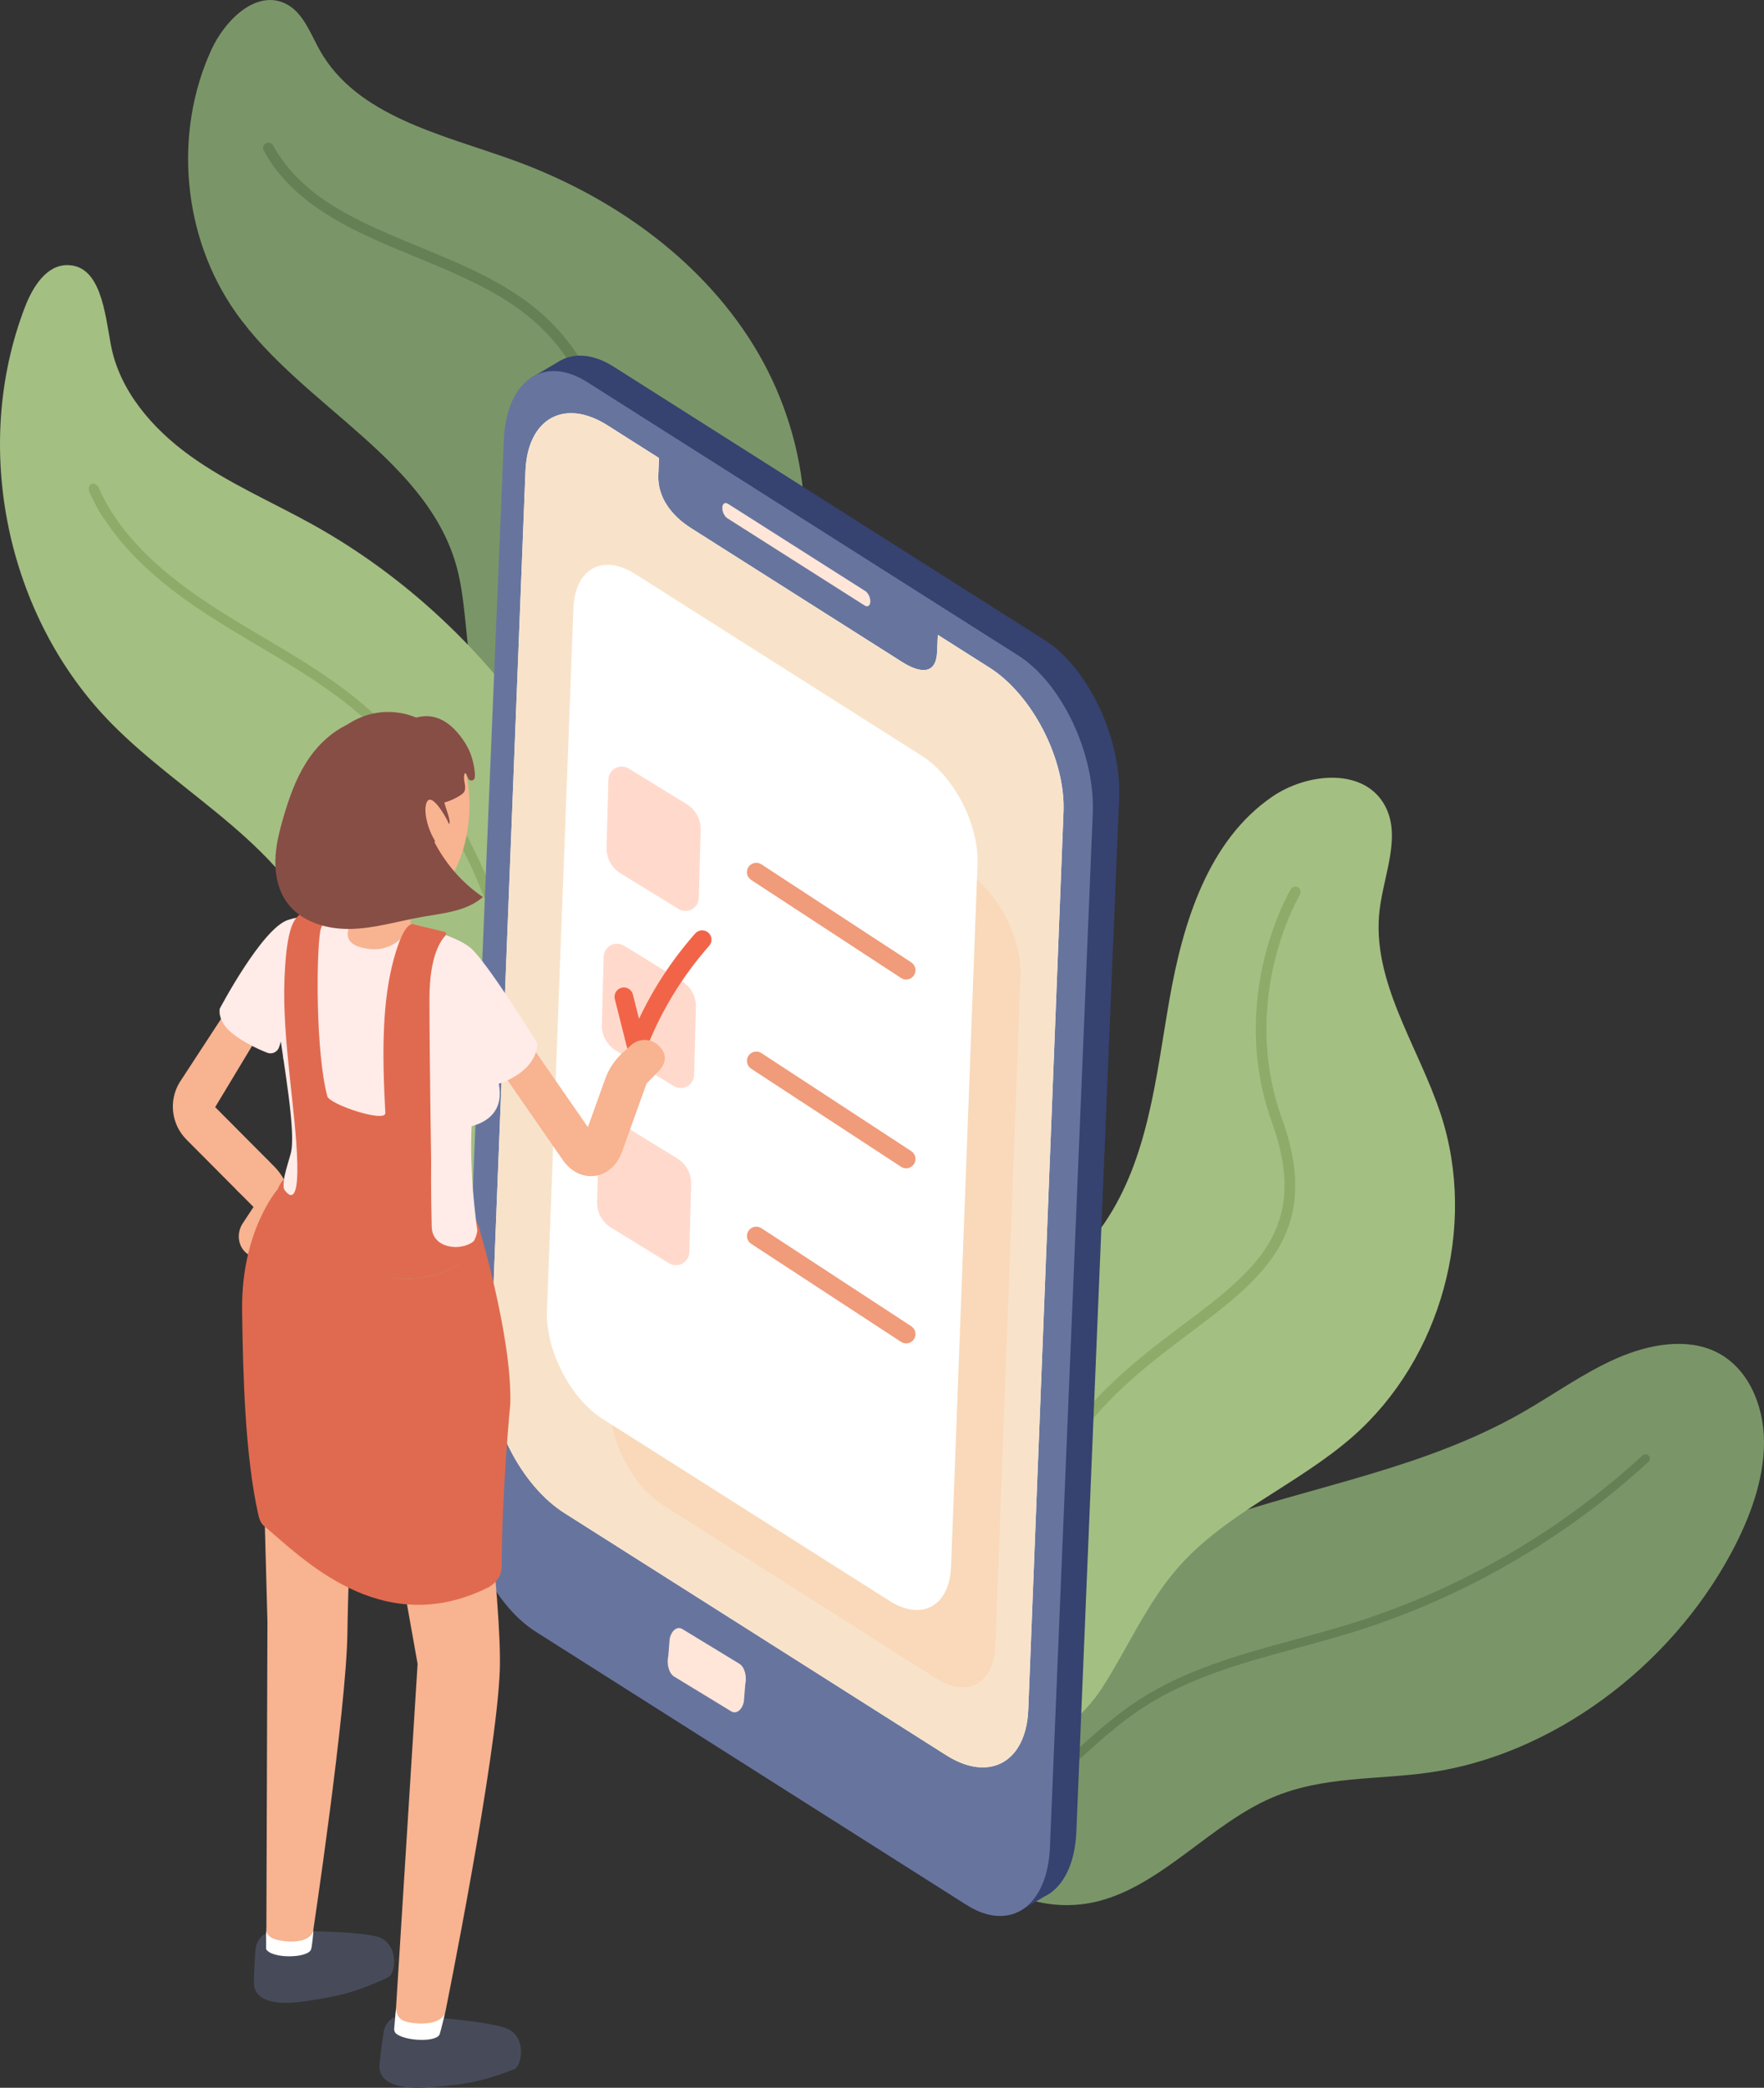 <?xml version="1.0" encoding="UTF-8"?>
<svg xmlns="http://www.w3.org/2000/svg" id="Layer_1" viewBox="0 0 1356.18 1604.45">
  <rect x="0" y="0" width="1356.18" height="1604.45" fill="#333333" stroke="none"/>
  <defs>
    <style>.cls-1{fill:#67759e;}.cls-2{fill:#f8b390;}.cls-3{fill:#fff;}.cls-4{fill:#474b59;}.cls-5{fill:#f26448;}.cls-6{fill:#658054;}.cls-7{fill:#f8e3ca;}.cls-8{fill:#e06a4f;}.cls-9{fill:#ffa060;opacity:.15;}.cls-10{fill:#874e45;}.cls-11{fill:#8eab6a;}.cls-12{fill:#364270;}.cls-13{fill:#7a9668;}.cls-14{fill:#f09b7a;}.cls-15{fill:#a4bf82;}.cls-16{fill:#ffe6d9;}.cls-17{fill:#ffdacc;}.cls-18{fill:#ffebe8;}</style>
  </defs>
  <path class="cls-13" d="M931.75,1168.98c79.6-27.41,163.05-40.48,237.99-83.11,24.41-13.88,47.64-30.78,73.03-41.92,25.38-11.14,54.25-16.02,76.82-4.87,23.82,11.76,36.43,39.93,36.58,68.82.14,28.89-10.63,58.31-24.95,85.08-47.71,89.2-138.64,155.6-231.56,169.09-40.72,5.92-82.4,2.6-121.62,19.38-45.59,19.5-81.99,63.91-128.71,78.24-38.81,11.9-80.54-.83-102.78-31.38-83.07-114.05,93.04-227.6,185.2-259.33Z"></path>
  <path class="cls-6" d="M1267.51,1118.69c-1.26-1.36-3.38-1.46-4.74-.19-63.65,58.67-140.97,103.31-223.6,129.1-14.22,4.43-28.96,8.44-43.21,12.32-41.76,11.35-84.95,23.09-121.66,47.26-17.64,11.62-33.68,26.07-49.19,40.04-23.17,20.87-47.12,42.45-76.12,53.92-10.24,4.05-21.01,6.57-31.94,7.78,1.26,2.03,2.43,4.12,3.47,6.28,10.58-1.38,21-3.87,30.94-7.81,30.12-11.92,54.53-33.91,78.14-55.18,15.32-13.81,31.16-28.07,48.38-39.41,35.81-23.58,78.47-35.18,119.73-46.4,14.32-3.89,29.12-7.91,43.45-12.39,83.57-26.07,161.77-71.22,226.14-130.57,1.36-1.26,1.45-3.38.2-4.74Z"></path>
  <path class="cls-15" d="M742.26,1047.67c33.21-38.39,78.48-65.91,106.99-107.91,33.69-49.63,39.45-112.25,49.78-171.33,10.33-59.08,29.59-122.25,79.06-156.17,26.31-18.04,68.45-22.38,85.36,4.67,14.82,23.71.76,53.97-2.72,81.71-6.92,55.1,29.69,105.02,46.98,157.79,28.22,86.11.4,187.82-67.72,247.58-42.21,37.03-97.42,58.53-134.4,100.79-23.97,27.4-38.51,61.59-58.19,92.2-39.32,61.16-156.8,102.98-161.55-1.95-3.92-86.68-3.8-177.78,56.41-247.38Z"></path>
  <path class="cls-11" d="M998.01,681.99c-1.92-1.18-4.46-.56-5.63,1.36-.49.82-49.26,82.76-14.34,179.69,29.33,81.41-13.61,113.72-67.97,154.63-27.6,20.77-58.89,44.32-84.21,77.38l-6.76,8.82c-61.55,80.17-120.17,156.6-118.66,287.17,3.07,2.19,5.85,4.66,8.4,7.32-3.69-132.49,55.03-209.09,116.76-289.49l6.77-8.83c24.64-32.16,55.45-55.35,82.63-75.81,54.81-41.24,102.14-76.86,70.75-163.97-33.56-93.13,13.16-171.86,13.63-172.64,1.17-1.94.56-4.45-1.38-5.62Z"></path>
  <path class="cls-13" d="M352.58,441.63c-19.63-87.28-119.73-128.42-171.33-201.5-40.79-57.77-48.22-137.48-18.79-201.79,10.39-22.71,34.24-46.4,56.8-35.67,13.7,6.52,19.13,22.67,26.56,35.9,28.41,50.57,92.9,64.49,147.5,84.06,74.89,26.84,143.98,74.84,185.85,142.49,41.87,67.65,53.41,155.94,20.2,228.24-26.07,56.75-99.49,121.23-167.31,112.42-80.91-10.51-66.52-106.62-79.46-164.14Z"></path>
  <path class="cls-6" d="M447.06,832.59c-1.49,0-2.92-.8-3.66-2.2-27.39-51.89-32.31-117.97-15.06-202.02,4.78-23.3,10.81-46.74,16.63-69.41,10.81-42.06,21.99-85.55,25.48-129.33,6.19-77.68-15.75-144.42-60.2-183.11-25.47-22.17-58.78-35.89-90.99-49.17-45.46-18.74-92.47-38.12-116.48-81.53-1.11-2-.38-4.51,1.61-5.62,1.99-1.09,4.52-.39,5.62,1.62,22.6,40.87,66.22,58.86,112.4,77.89,32.83,13.54,66.77,27.53,93.26,50.59,46.45,40.43,69.41,109.68,63.01,190-3.54,44.48-14.81,88.33-25.71,130.73-5.8,22.57-11.8,45.9-16.54,69.01-16.85,82.1-12.18,146.38,14.27,196.5,1.07,2.02.29,4.52-1.73,5.59-.61.32-1.28.48-1.93.48Z"></path>
  <path class="cls-15" d="M257.81,885.6c-2.7-53.51,8.74-109.11-9.2-159.6-26.62-74.94-107.35-113.46-163.1-170.18C4.8,473.69-22.21,343.13,19.29,235.71c5.85-15.14,16.34-32.12,32.58-31.97,25.36.22,28.72,35.88,33.28,60.82,6.47,35.39,31.86,64.76,61.07,85.77,29.21,21.01,62.61,35.28,94.07,52.75,143.76,79.85,244.96,231.86,263.18,395.29,6.13,54.96,2.3,114.23-29.34,159.59-75.14,107.73-210.38,44.97-216.3-72.36Z"></path>
  <path class="cls-11" d="M371.27,1133.56l-7.37-1.84c24.95-100.24,46.76-207.66,37.49-314-10.1-115.85-59-216.59-134.18-276.39-21.48-17.08-45.62-31.39-68.96-45.22-13.24-7.85-26.93-15.96-40.05-24.52-45.95-30-74.43-59.99-89.65-94.38,0,0,.47-4.56,1.69-5.14,1.28-.6,5.24,2.07,5.24,2.07,14.6,32.99,42.2,61.93,86.87,91.09,12.98,8.48,26.6,16.55,39.77,24.35,23.57,13.96,47.93,28.41,69.81,45.81,76.8,61.09,126.74,163.76,137.02,281.68,9.36,107.44-12.58,215.6-37.68,316.49Z"></path>
  <path class="cls-11" d="M68.55,377.2s.49-4.51,1.69-5.14c2.7-1.4,5.24,2.07,5.24,2.07,14.6,32.99,8.28,37.46-6.94,3.07Z"></path>
  <path class="cls-11" d="M68.55,377.2s-1.26-3.62,1.69-5.14c2.71-1.39,5.24,2.07,5.24,2.07,14.6,32.99,8.28,37.46-6.94,3.07Z"></path>
  <path class="cls-3" d="M626.72,980.03s7.17,107.6,58.58,145.85c51.41,38.26,156.62-59.78,156.62-59.78,0,0-44.24-1.2-52.6-62.17-8.37-60.97-28.69-62.17-28.69-62.17l-133.9,38.26Z"></path>
  <path class="cls-12" d="M803.14,491.87l-331.32-210.05c-14.72-9.33-28.51-10.73-39.51-5.5-1.59.76-3.09,1.63-4.52,2.63l-19.98,11.64h9.3c-5.45,8.87-8.86,20.93-9.47,35.69l-32.92,794.26c-1.9,45.82,23.75,100.2,57.3,121.47l331.32,210.05c6.09,3.86,12.02,6.35,17.65,7.58l2.67,9.22,19.12-11.27c1.67-.79,3.28-1.75,4.82-2.84,11.46-8.17,18.97-24.49,19.91-47.16l32.92-794.26c1.9-45.82-23.75-100.2-57.3-121.47Z"></path>
  <path class="cls-1" d="M743.04,1463.92l-331.32-210.05c-33.54-21.27-59.2-75.65-57.3-121.47l32.92-794.26c1.9-45.82,30.63-65.73,64.17-44.46l331.32,210.05c33.54,21.27,59.2,75.65,57.3,121.47l-32.92,794.26c-1.9,45.82-30.63,65.73-64.17,44.46Z"></path>
  <path class="cls-16" d="M562.14,1315.15l-43.88-26.71c-3.92-2.39-5.91-9.55-4.45-16l1.05-13.15c1.46-6.45,5.83-9.74,9.75-7.36l43.88,26.71c3.92,2.39,5.91,9.55,4.45,16l-1.05,13.15c-1.46,6.45-5.83,9.74-9.75,7.36Z"></path>
  <path class="cls-16" d="M664.82,465.38l-105.65-67.12c-2.25-1.42-3.97-5.07-3.85-8.14.12-3.07,2.05-4.41,4.3-2.99l105.64,67.12c2.25,1.42,3.97,5.07,3.85,8.14-.12,3.07-2.05,4.41-4.3,2.99Z"></path>
  <path class="cls-3" d="M760.67,513.04l-39.67-25.15-.54,13.04c-.73,17.53-12.67,16.84-27.07,7.71l-162.2-102.83c-14.4-9.13-25.79-23.23-25.06-40.76l.54-13.04-39.67-25.15c-33.13-21-61.34-5.32-63.01,35.03l-27.07,689.78c-1.67,40.35,23.83,90.08,56.95,111.08l293.66,186.17c33.13,21,61.34,5.32,63.01-35.03l27.07-689.78c1.67-40.35-23.83-90.08-56.95-111.08Z"></path>
  <path class="cls-7" d="M760.67,513.04l-39.67-25.15-.54,13.04c-.73,17.53-12.67,16.84-27.07,7.71l-162.2-102.83c-14.39-9.13-25.79-23.23-25.06-40.76l.54-13.04-39.66-25.15c-33.13-21-61.34-5.32-63.01,35.03l-27.07,689.78c-1.67,40.35,23.83,90.08,56.95,111.08l293.66,186.17c33.13,21,61.34,5.32,63.01-35.03l27.07-689.78c1.67-40.35-23.83-90.08-56.95-111.08Z"></path>
  <path class="cls-9" d="M743.79,670.61l-210.4-133.39c-23.73-15.05-43.95-3.81-45.14,25.1l-19.39,514.77c-1.2,28.91,17.07,64.54,40.8,79.59l210.4,133.39c23.73,15.05,43.95,3.81,45.14-25.1l19.39-514.77c1.2-28.91-17.07-64.54-40.8-79.59Z"></path>
  <path class="cls-3" d="M708.75,580.89l-220.57-139.84c-24.88-15.77-46.07-3.99-47.33,26.31l-20.33,539.65c-1.26,30.31,17.9,67.66,42.78,83.44l220.57,139.84c24.88,15.77,46.07,3.99,47.33-26.31l20.33-539.65c1.26-30.31-17.89-67.66-42.78-83.44Z"></path>
  <path class="cls-17" d="M521.63,698.54l-44.57-27.35c-6.86-4.21-10.96-11.76-10.74-19.81l1.4-52.27c.21-7.91,8.91-12.62,15.65-8.49l44.57,27.35c6.86,4.21,10.96,11.76,10.74,19.81l-1.4,52.27c-.21,7.91-8.91,12.62-15.65,8.49Z"></path>
  <path class="cls-17" d="M517.99,834.67l-44.57-27.35c-6.86-4.21-10.96-11.76-10.74-19.81l1.4-52.27c.21-7.91,8.91-12.62,15.65-8.49l44.57,27.35c6.86,4.21,10.96,11.76,10.74,19.81l-1.4,52.27c-.21,7.91-8.91,12.62-15.65,8.49Z"></path>
  <path class="cls-17" d="M514.34,970.79l-44.57-27.35c-6.86-4.21-10.96-11.76-10.74-19.81l1.4-52.27c.21-7.91,8.91-12.62,15.65-8.49l44.57,27.35c6.86,4.21,10.96,11.76,10.74,19.81l-1.4,52.27c-.21,7.91-8.91,12.62-15.65,8.49Z"></path>
  <path class="cls-14" d="M696.66,752.77c-1.34,0-2.71-.38-3.92-1.17l-115.24-75.37c-3.32-2.17-4.25-6.61-2.08-9.93,2.17-3.32,6.62-4.25,9.93-2.08l115.24,75.37c3.32,2.17,4.25,6.61,2.08,9.93-1.38,2.11-3.67,3.25-6.01,3.25Z"></path>
  <path class="cls-14" d="M696.66,897.84c-1.34,0-2.71-.38-3.92-1.17l-115.24-75.37c-3.32-2.17-4.25-6.61-2.08-9.93,2.17-3.31,6.62-4.25,9.93-2.08l115.24,75.37c3.32,2.17,4.25,6.61,2.08,9.93-1.38,2.11-3.67,3.25-6.01,3.25Z"></path>
  <path class="cls-14" d="M696.66,1032.4c-1.34,0-2.71-.38-3.92-1.17l-115.24-75.37c-3.32-2.17-4.25-6.61-2.08-9.93,2.17-3.31,6.62-4.25,9.93-2.08l115.24,75.37c3.32,2.17,4.25,6.61,2.08,9.93-1.38,2.11-3.67,3.25-6.01,3.25Z"></path>
  <path class="cls-5" d="M489.53,812.53c-.14,0-.28,0-.43-.01-3.12-.18-5.77-2.37-6.53-5.41l-9.9-39.33c-.97-3.84,1.36-7.74,5.2-8.71,3.85-.96,7.74,1.36,8.71,5.2l4.7,18.68c11.22-23.75,25.69-45.73,43.17-65.55,2.62-2.97,7.15-3.26,10.13-.64,2.97,2.62,3.25,7.15.63,10.12-21.12,23.94-37.6,51.21-48.99,81.02-1.06,2.8-3.74,4.62-6.7,4.62Z"></path>
  <path class="cls-2" d="M432.7,891.49l-75.68-109.14,25.01-16.99,69.94,100.85,13.31-37.07c2.76-7.7,7.38-14.6,13.44-20.1l6.36-5.77c5.71-5.19,14.36-5.43,20.35-.57h0c6.86,5.56,7.52,12.98,1.75,19.66l-10.13,10.39-18.82,52.39c-7.84,21.83-32.31,25.4-45.53,6.34Z"></path>
  <path class="cls-2" d="M199.93,966.75c5.39,0,10.68-2.63,13.88-7.46l2.65-4.02c12.29-18.62,9.82-43.32-5.93-59.13l-3.43-3.45c-6.13-6.16-16.15-7.36-22.89-1.87-7.75,6.31-8.2,17.75-1.33,24.65l12.03,12.09-8.32,12.6c-5,7.57-3.76,18.13,3.6,23.44,2.96,2.13,6.36,3.15,9.72,3.15Z"></path>
  <path class="cls-4" d="M310.58,1548.73c-7.69-.46-14.5,5.12-15.68,12.96-1.02,6.76-2.19,15.38-3.1,24.4-1.41,14.15,13.16,20.04,38.83,17.97,16.44-1.33,35.43-2.12,64.65-13.83,6.18-2.48,10.32-26.37-7.34-31.96-16.69-5.29-56.42-8.27-77.36-9.53Z"></path>
  <path class="cls-4" d="M211.17,1484.12c-7.7.09-14.09,6.15-14.71,14.06-.53,6.81-1.08,15.5-1.33,24.56-.39,14.22,14.57,19.04,40.02,15.12,16.31-2.51,35.18-4.66,63.48-18.45,5.98-2.91,8.39-27.04-9.63-31.35-17.03-4.07-56.87-4.19-77.84-3.93Z"></path>
  <path class="cls-18" d="M351,867.2s37.92-.1,32.77-32.68c-5.14-32.58-22.29-67.19-22.29-67.19l-10.48,99.87Z"></path>
  <path class="cls-2" d="M219.53,1502.41c-8.98-1.71-15.9-2.67-14.75-15.88l.83-240.24-5.06-187.68c-.83-13.23,9.22-24.64,22.45-25.47,13.24-.82,50.46,1.07,51.3,14.3,0,0-6.61,158.03-7.2,207.16-.71,59.11-26.82,232.7-26.82,232.7-1.09,12.5-4.97,17.18-20.75,15.1Z"></path>
  <path class="cls-2" d="M314.87,1565.97c-13.17-1.57-10.55-15.45-10.57-20.21l16.76-267.06-33.95-190.37c-.93-13.23,40.4-28.56,53.62-29.49,13.22-.93,24.7,9.04,25.63,22.26,0,0,19.68,151.57,17.89,202.31-2.41,68.12-41.81,262.52-41.81,262.52-1.35,4.26-6.71,22.53-27.57,20.04Z"></path>
  <path class="cls-8" d="M367.99,955.87c-2.09,5.73-6.83,11.18-14.26,15.64-20.66,12.35-51.09,16.01-71.75,3.67l-54.12-32.12c-10.74-6.41-15.92-14.99-15.45-23.42.4-7.79,5.54-15.5,15.45-21.44,20.69-12.35,49.23-16.05,69.89-3.7l55.98,32.15c6.86,4.12,11.47,9.09,13.73,14.37,2.16,4.84,2.32,9.95.53,14.85Z"></path>
  <path class="cls-8" d="M374.84,1220.19c1.99-.98,3.8-2.32,5.49-3.89,3.47-3.21,5.33-7.78,5.34-12.5.15-58.07,6.66-125.09,6.66-125.09,1.42-52.02-24.79-137.77-24.86-137.77v.07l.53,14.85c-2.09,5.73-6.83,11.18-14.26,15.64-20.66,12.35-51.09,16.01-71.75,3.67l-54.12-32.12c-10.74-6.41-14.7-20.85-14.24-29.29,0,0-28.32,32.05-27.49,93.35.65,47.94,2.13,110.85,12.43,156.83.78,3.47,1.93,6.75,4.67,9.02,28.26,23.38,89.42,87.86,171.61,47.22Z"></path>
  <path class="cls-2" d="M374.69,753.32c-11.33-48.44-99.16-48.76-116.48-50.78-12.99-1.51-29.43-.53-37.17,9.2-10.89,13.69-8.66,9.23-10.65,24.77-.35,2.75-.82,20.17-.82,20.17,0,0,9.84,32.12,12.02,40.05,45.89,47.15,88.14,26.2,148.77,29.48,6.01-27.34,12.65-37.27,4.32-72.88Z"></path>
  <path class="cls-2" d="M194.66,920.37c3.9,0,7.81-1.37,10.93-4.1,7.33-6.41,6.97-18.09.1-24.99l-40.26-40.45,71.52-118.65c4.88-8.11,2.03-18.73-6.44-23.25-7.94-4.24-16.3,5.74-20.94,13.45l-71.53,109.5c-8.51,14.11-6.32,32.2,5.31,43.88l39.53,39.71c3.25,3.26,7.51,4.89,11.77,4.89Z"></path>
  <path class="cls-18" d="M213.94,786.32c4.4,33.34,13.9,84.67,9.54,100.24-5.46,19.47-7.53,22.6-2.87,36.86,4.65,14.26,57.27,42.96,80.45,52.14,13.43,5.32,34.42-4.31,49.94-10.72,15.52-6.41,15.98-19.31,15.98-19.31,0,0-8.84-58.65-2.45-100.03.23-1.51,10.85-14.37,12.26-20.36,2.38-10.1-4.14-14.99-3.61-17.36-6.84,37.08-149.49-.36-155.29-23.66-1.01-4.06-3.96-3.18-3.96,2.21Z"></path>
  <path class="cls-2" d="M265.82,657.54c17.48,29.48,44.89,41.05,67.21,29.67,22.31-11.38,35.32-61.75,23.43-99.58-10.27-32.69-42.75-45.6-80.93-28.15-42.29,19.33-28.78,65.91-9.71,98.06Z"></path>
  <path class="cls-2" d="M315.46,713.45h-41.16c0-25.96,5.34-63.12,5.57-64.69l40.73,5.9c-.05.35-5.14,35.82-5.14,58.79Z"></path>
  <path class="cls-10" d="M239.62,612.45c.67,6.55,2.31,13.04,4.5,19.14,5.53,15.42,11.38,32.67,23.9,44.33,7.71,7.18,13.61,7.84,27.72,7.83,8.82,0,19.24-5.23,22.82-8.03,8.38-6.56,10.85-14.2,16.05-30.05,0,0,2.14-11.91,2.7-9.44,3.01.45,6.26-.77,8.05-3.24,1.79-2.47-4.65-15.73-3.92-18.68,2.5-10.11,6.99-13.49,6.34-23.89-1.72-27.51-25.67-44.57-52.41-43.19-26,1.34-49.12,22.09-54.84,47.31-1.33,5.86-1.53,11.91-.91,17.91Z"></path>
  <path class="cls-2" d="M343.57,629.78s-12.61-23.74-15.95-11.93c-3.34,11.81,9.05,39.16,15.35,32.79s3.78-14.46.6-20.86Z"></path>
  <path class="cls-10" d="M338.75,552.82c7.82,3.6,13.79,10.37,18.46,17.56,3.44,5.29,5.76,11.22,6.94,17.42.62,3.26,1.26,7.13.83,9.84-.42,2.65-4.13,2.99-5.08.48-.54-1.42-1.19-3.01-2.22-4.22-2.9,4.22,1.85,10.66-1.02,14.91-.66.97-1.64,1.67-2.62,2.31-3.33,2.17-6.95,3.89-10.73,5.11-2.09.68-4.61,1.12-6.29-.3-.98-.82-1.42-2.1-1.86-3.3-3.74-10.17-10-19.26-13.76-29.43-1.75-4.74-2.94-9.67-3.86-14.64-.47-2.57-.87-5.16-1.23-7.75-.23-1.65-1.25-4.62-.65-6.23,1.17-3.12,7.74-3.99,10.57-4.17,4.28-.27,8.63.61,12.52,2.4Z"></path>
  <path class="cls-18" d="M168.94,775.19s32.34-61.46,52.35-68.17c20.01-6.71,52.32-3.26,52.32-3.26,0,0-16.74,18.97,4.27,24.41,21.01,5.44,33-7.03,37.94-17.52,0,0,33.13,7.37,45.61,17.52,12.48,10.15,51.49,73.21,51.49,73.21,0,0,2.42,16.7-22.29,28.69-22.81,11.07-23.01-6.53-23.01-6.53l-4.43,13.38-145.29-23.09-.47-18.06-2.84,8.89c-1.22,3.82-5.42,5.85-9.15,4.38-7.03-2.78-18.11-7.84-27.02-14.99-11.66-9.36-9.48-18.86-9.48-18.86Z"></path>
  <path class="cls-8" d="M217.43,912.38s12.03,21.95,11.15-18.01c-.88-39.74-11.78-95.46-9.86-142.33,1.91-46.87,9.34-51.87,22.58-51.72,8.77.1,14.92-.09,17.22.56,1.17.33.42,1.74.42,1.74,0,0-11.34,4.05-12.77,13.12-3.06,19.43-3.41,92.8,5.43,126.69,1.66,6.37,45.07,20.76,44.64,12.85-2.68-49.03-2.14-86.5,6.51-118.23,8.73-32,15.67-26.6,15.67-26.6l24.04,5.83s.96,1.65.18,2.48c-3.31,3.55-12.46,14.99-12.46,48.57,0,46.8,1.29,124.63,1.29,124.63,0,0-.28,22.7.43,50.85.43,17.15,23.05,18.91,32.34,11.01l3.71,15.34-108.93,20.39s-33.44-24.44-34.3-26.15c-.86-1.72-7.29-51.02-7.29-51.02Z"></path>
  <path class="cls-3" d="M304.49,1542.78s-.5,7.04,5.33,9.95c5.83,2.91,29.77,5.31,32.62-6.8,0,0-3.48,14.57-4.39,17.31-2.1,6.29-25.77,5.56-33.34-.24-1.25-.96-1.79-2.56-1.65-4.13l1.44-16.1Z"></path>
  <path class="cls-3" d="M204.67,1481.66s-1.1,4.93,4.73,7.84c5.83,2.91,28.79,5.88,31.64-6.23,0,0-.97,12.08-1.88,14.82-2.33,6.97-30.54,7.37-34.57-.25l.08-16.18h0Z"></path>
  <path class="cls-10" d="M235.22,586.29c-8.03,12.84-13.08,27.31-17.34,41.85-3.2,10.93-6,22.11-6.19,33.51-.19,11.39,2.43,23.12,9.2,32.29,10.96,14.82,30.86,20.45,49.29,19.94s36.29-6.07,54.44-9.26c16.34-2.87,34.16-4.32,46.63-15.25-32.13-21.68-51.86-60.55-50.41-99.28.24-6.39.88-13.32-2.64-18.66-3.37-5.11-9.63-7.33-15.49-9.07-11.56-3.44-26.49-10.41-37.84-4.42-12.31,6.5-22.31,16.61-29.65,28.35Z"></path>
</svg>
